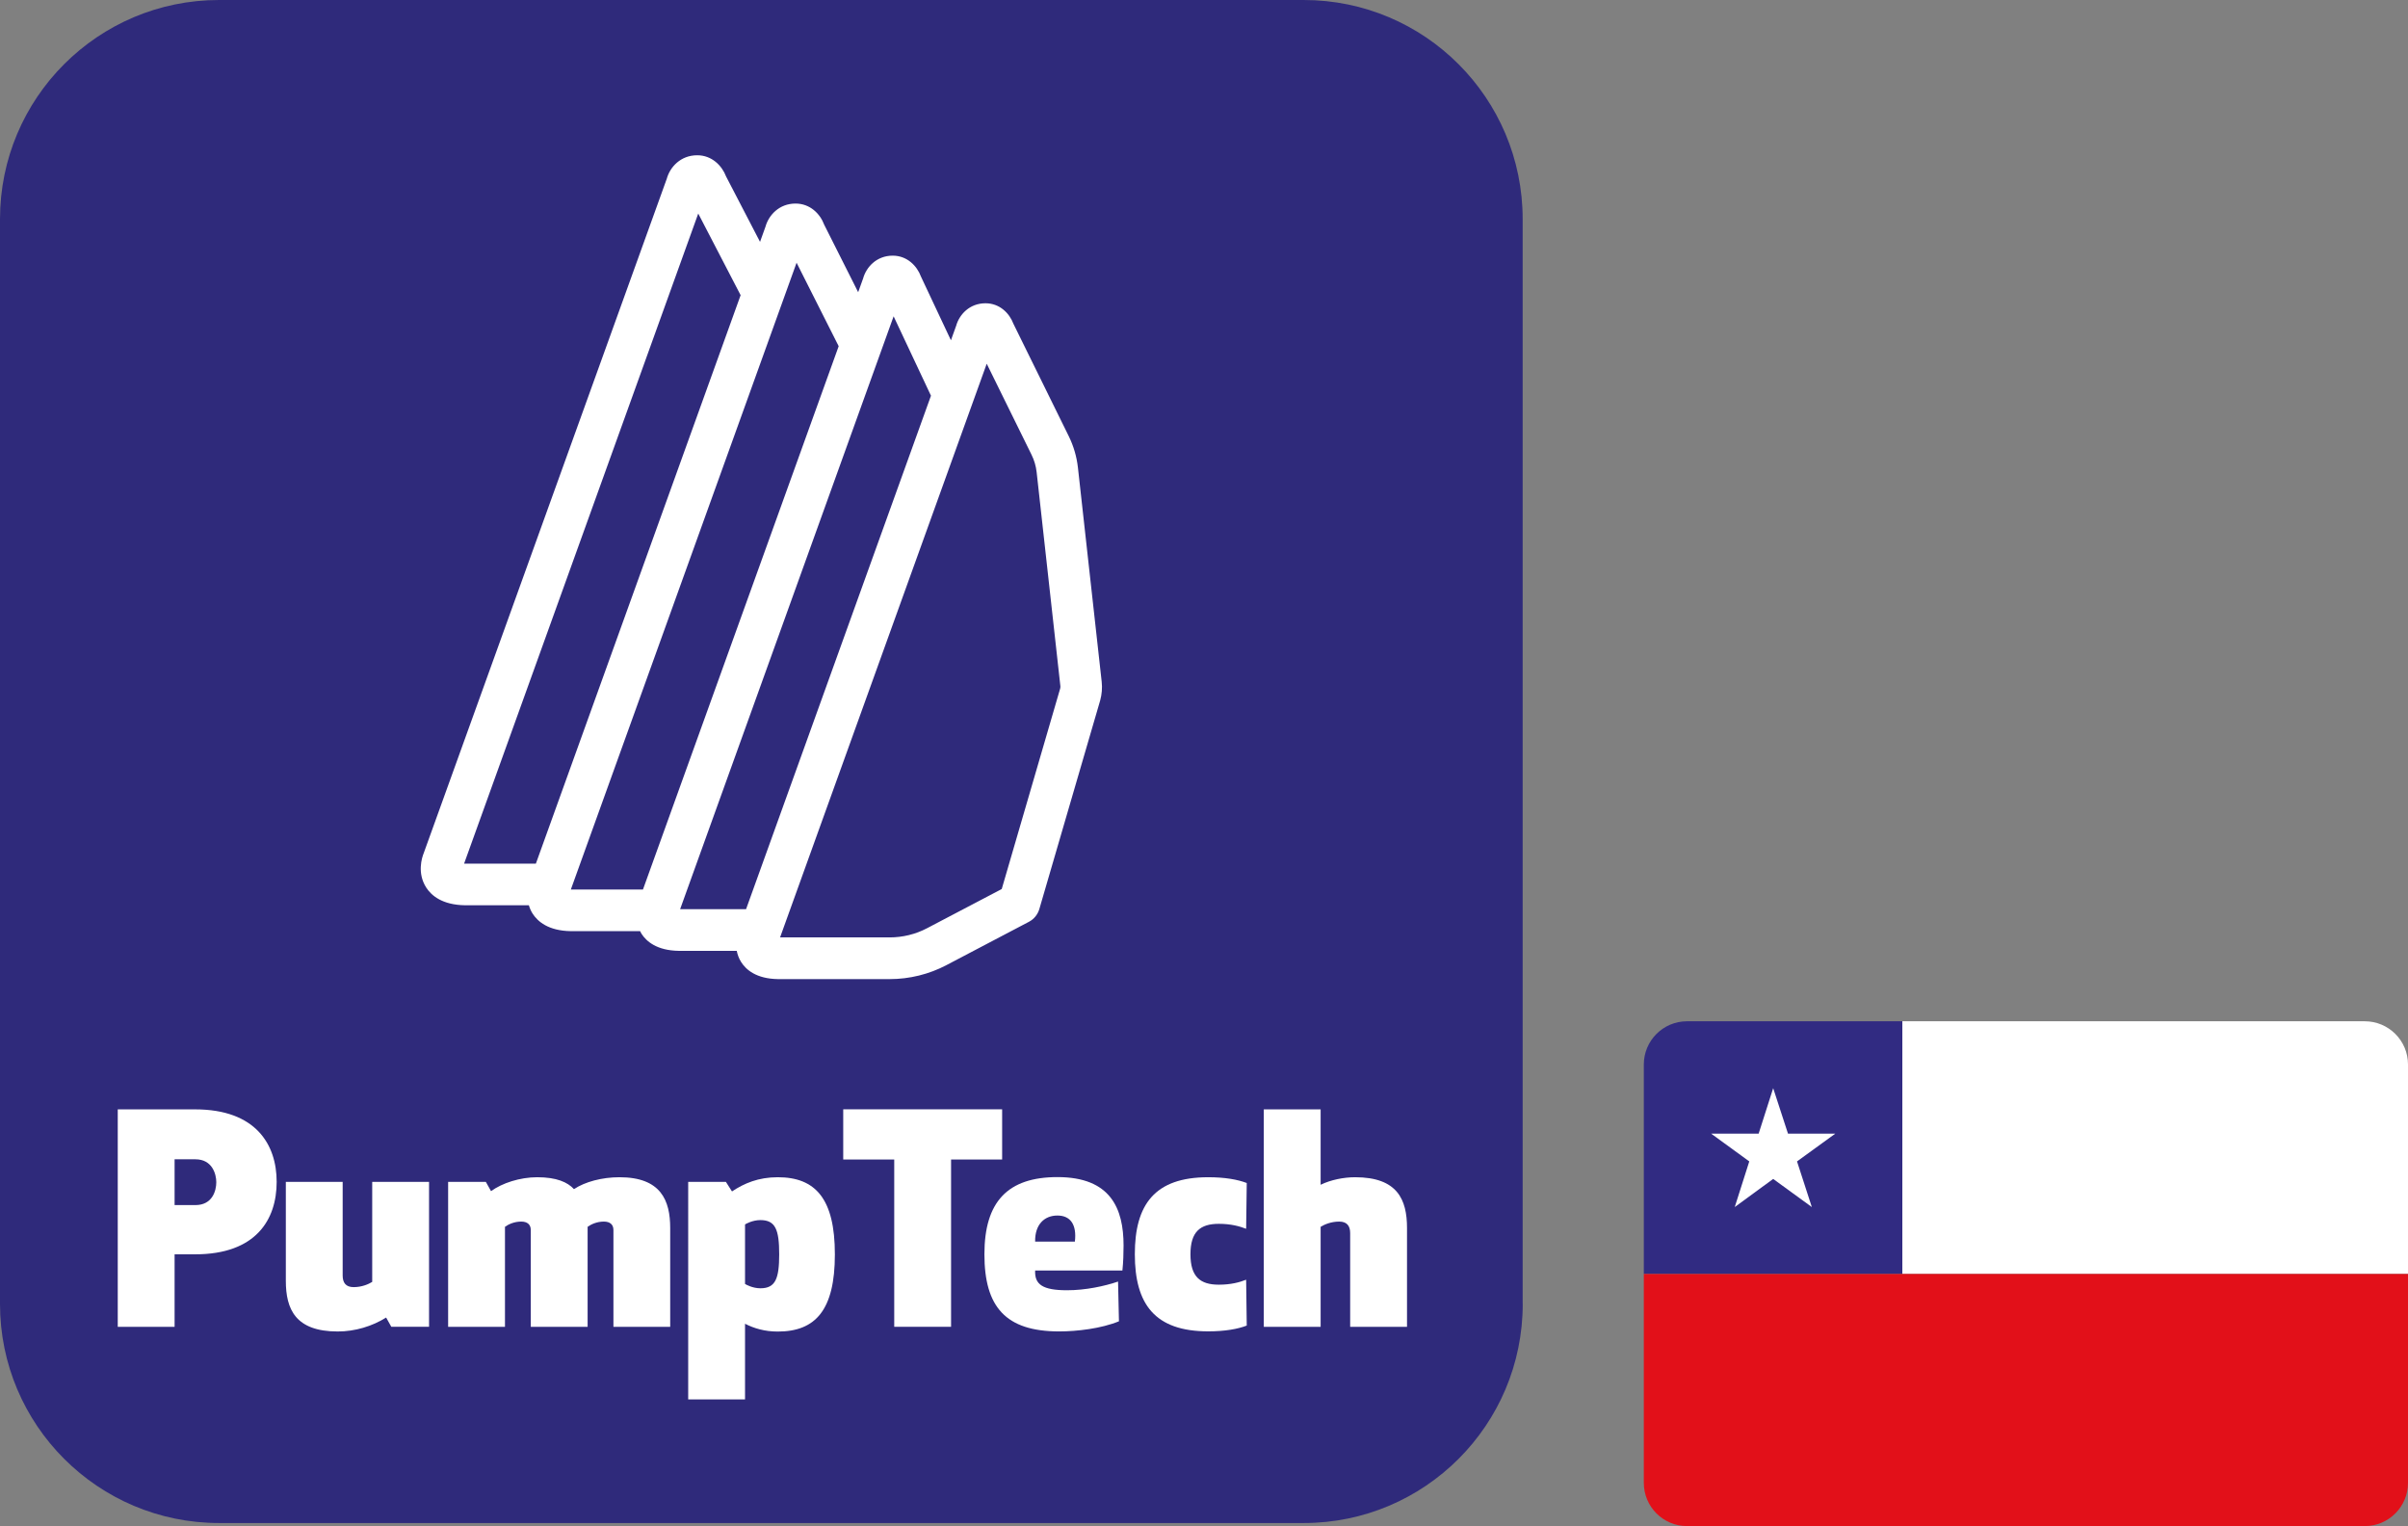 <!-- Generator: Adobe Illustrator 19.2.1, SVG Export Plug-In  -->
<svg version="1.1"
	 xmlns="http://www.w3.org/2000/svg" xmlns:xlink="http://www.w3.org/1999/xlink" xmlns:a="http://ns.adobe.com/AdobeSVGViewerExtensions/3.0/"
	 x="0px" y="0px" width="35.459px" height="22.468px" viewBox="0 0 35.459 22.468"
	 style="enable-background:new 0 0 35.459 22.468;" xml:space="preserve">
<rect x="0" y="0" width="35.459" height="22.468" fill="#808080" stroke="none"/>
<style type="text/css">
	.st0{fill:#2F2A7B;}
	.st1{fill:#FFFFFF;}
	.st2{clip-path:url(#SVGID_2_);}
	.st3{fill:#312B82;}
	.st4{fill:#E21019;}
	.st5{clip-path:url(#SVGID_4_);}
</style>
<defs>
</defs>
<g>
	<g>
		<path class="st0" d="M22.423,19.197c0,1.782-1.444,3.226-3.225,3.226H3.226C1.444,22.423,0,20.979,0,19.197V3.226
			C0,1.444,1.444,0,3.226,0h15.971c1.782,0,3.225,1.444,3.225,3.226V19.197z"/>
	</g>
	<g>
		<path class="st1" d="M2.571,19.535H1.734v-3.202h1.14c0.892,0,1.2,0.517,1.2,1.067c0,0.559-0.307,1.067-1.2,1.067H2.571V19.535z
			 M2.571,17.742h0.307c0.248,0,0.307-0.209,0.307-0.337c0-0.12-0.06-0.337-0.307-0.337H2.571V17.742z"/>
		<path class="st1" d="M5.763,19.535l-0.077-0.137c-0.205,0.128-0.457,0.205-0.713,0.205c-0.623,0-0.764-0.329-0.764-0.747V17.4
			h0.837v1.379c0,0.107,0.047,0.171,0.162,0.171c0.12,0,0.218-0.043,0.273-0.077V17.4h0.837v2.134H5.763z"/>
		<path class="st1" d="M9.033,19.535v-1.426c0-0.081-0.051-0.124-0.141-0.124c-0.107,0-0.192,0.043-0.239,0.077v1.473H7.816v-1.426
			c0-0.081-0.051-0.124-0.141-0.124c-0.107,0-0.192,0.043-0.239,0.077v1.473H6.599V17.4h0.555l0.077,0.137
			c0.162-0.119,0.427-0.205,0.679-0.205c0.286,0,0.448,0.073,0.542,0.175c0.162-0.107,0.41-0.175,0.67-0.175
			c0.611,0,0.747,0.342,0.747,0.747v1.456H9.033z"/>
		<path class="st1" d="M10.689,17.4l0.09,0.141c0.179-0.119,0.388-0.209,0.674-0.209c0.555,0,0.841,0.316,0.841,1.136
			c0,0.82-0.286,1.136-0.841,1.136c-0.192,0-0.35-0.047-0.482-0.115v1.114h-0.837V17.4H10.689z M10.971,18.903
			c0.013,0.009,0.111,0.064,0.226,0.064c0.222,0,0.277-0.141,0.277-0.5c0-0.363-0.055-0.504-0.277-0.504
			c-0.115,0-0.213,0.055-0.226,0.064V18.903z"/>
		<path class="st1" d="M14.005,17.071v2.463h-0.837v-2.463h-0.751v-0.739h2.34v0.739H14.005z"/>
		<path class="st1" d="M15.243,18.706c-0.009,0.205,0.111,0.29,0.47,0.29c0.273,0,0.551-0.06,0.751-0.128l0.013,0.585
			c-0.26,0.107-0.619,0.149-0.88,0.149c-0.79,0-1.101-0.363-1.101-1.136c0-0.773,0.342-1.136,1.076-1.136
			c0.785,0,0.973,0.465,0.973,1.008c0,0.115-0.004,0.243-0.017,0.367H15.243z M15.243,18.28h0.585
			c0.03-0.248-0.064-0.384-0.256-0.384C15.384,17.895,15.238,18.023,15.243,18.28z"/>
		<path class="st1" d="M17.791,17.332c0.247,0,0.435,0.034,0.568,0.085l-0.009,0.674c-0.098-0.038-0.227-0.073-0.402-0.073
			c-0.273,0-0.418,0.115-0.418,0.448c0,0.333,0.145,0.448,0.418,0.448c0.175,0,0.303-0.034,0.402-0.073l0.009,0.675
			c-0.132,0.051-0.32,0.085-0.568,0.085c-0.786,0-1.08-0.401-1.08-1.136C16.711,17.733,17.005,17.332,17.791,17.332z"/>
		<path class="st1" d="M19.447,16.333v1.11c0.149-0.073,0.341-0.111,0.508-0.111c0.623,0,0.764,0.329,0.764,0.747v1.456h-0.837
			v-1.379c0-0.107-0.047-0.171-0.162-0.171c-0.12,0-0.218,0.043-0.273,0.077v1.473H18.61v-3.202H19.447z"/>
	</g>
	<path id="XMLID_1_" class="st1" d="M16.223,10.038l-0.35-3.154c-0.018-0.16-0.063-0.315-0.134-0.46l-0.816-1.657
		c-0.058-0.155-0.202-0.302-0.411-0.302c-0.236,0-0.386,0.167-0.432,0.331l-0.077,0.214l-0.441-0.937
		c-0.058-0.158-0.204-0.309-0.416-0.309c-0.238,0-0.39,0.169-0.436,0.335l-0.073,0.203l-0.501-0.995
		c-0.059-0.159-0.207-0.31-0.421-0.31c-0.242,0-0.396,0.172-0.443,0.341l-0.08,0.223l-0.5-0.963c-0.061-0.16-0.21-0.312-0.425-0.312
		c-0.245,0-0.401,0.174-0.448,0.345L6.24,12.559c-0.028,0.069-0.1,0.295,0.036,0.508c0.075,0.116,0.234,0.256,0.573,0.261h0.939
		c0.012,0.041,0.029,0.082,0.055,0.123c0.074,0.115,0.23,0.253,0.563,0.258h1.02c0.007,0.013,0.012,0.025,0.02,0.038
		c0.072,0.112,0.225,0.247,0.549,0.252h0.854c0.011,0.054,0.03,0.111,0.066,0.167c0.071,0.111,0.222,0.244,0.54,0.249h1.648
		c0.289,0,0.578-0.071,0.834-0.206l1.215-0.638c0.074-0.039,0.128-0.106,0.152-0.185l0.897-3.075
		C16.225,10.222,16.233,10.13,16.223,10.038z M6.834,12.715l3.448-9.571l0.624,1.202l-3.015,8.369H6.854
		C6.847,12.716,6.84,12.715,6.834,12.715z M9.468,13.096H8.411c-0.002,0-0.003,0-0.005,0l3.324-9.228l0.62,1.229L9.468,13.096z
		 M13.159,4.657l0.55,1.169l-2.723,7.56h-0.971L13.159,4.657z M15.611,10.139l-0.86,2.95l-1.1,0.577
		c-0.169,0.089-0.359,0.135-0.549,0.135h-1.615l3.043-8.446l0.66,1.34c0.04,0.081,0.065,0.167,0.075,0.256c0,0,0,0,0,0l0.35,3.154
		C15.615,10.117,15.614,10.128,15.611,10.139z"/>
</g>
<g>
	<defs>
		<path id="SVGID_1_" d="M35.459,21.832c0,0.351-0.285,0.636-0.636,0.636h-9.981c-0.351,0-0.636-0.285-0.636-0.636v-6.16
			c0-0.351,0.285-0.636,0.636-0.636h9.981c0.351,0,0.636,0.285,0.636,0.636V21.832z"/>
	</defs>
	<clipPath id="SVGID_2_">
		<use xlink:href="#SVGID_1_"  style="overflow:visible;"/>
	</clipPath>
	<g class="st2">
		<rect x="24.206" y="15.036" class="st3" width="3.807" height="3.719"/>
		<rect x="28.013" y="15.036" class="st1" width="7.446" height="3.719"/>
		<rect x="24.206" y="18.756" class="st4" width="11.253" height="3.712"/>
		<polygon class="st1" points="25.897,16.69 25.197,16.69 25.759,17.099 25.545,17.771 26.111,17.357 26.68,17.771 26.462,17.099 
			27.026,16.69 26.329,16.69 26.111,16.021 		"/>
	</g>
</g>
</svg>